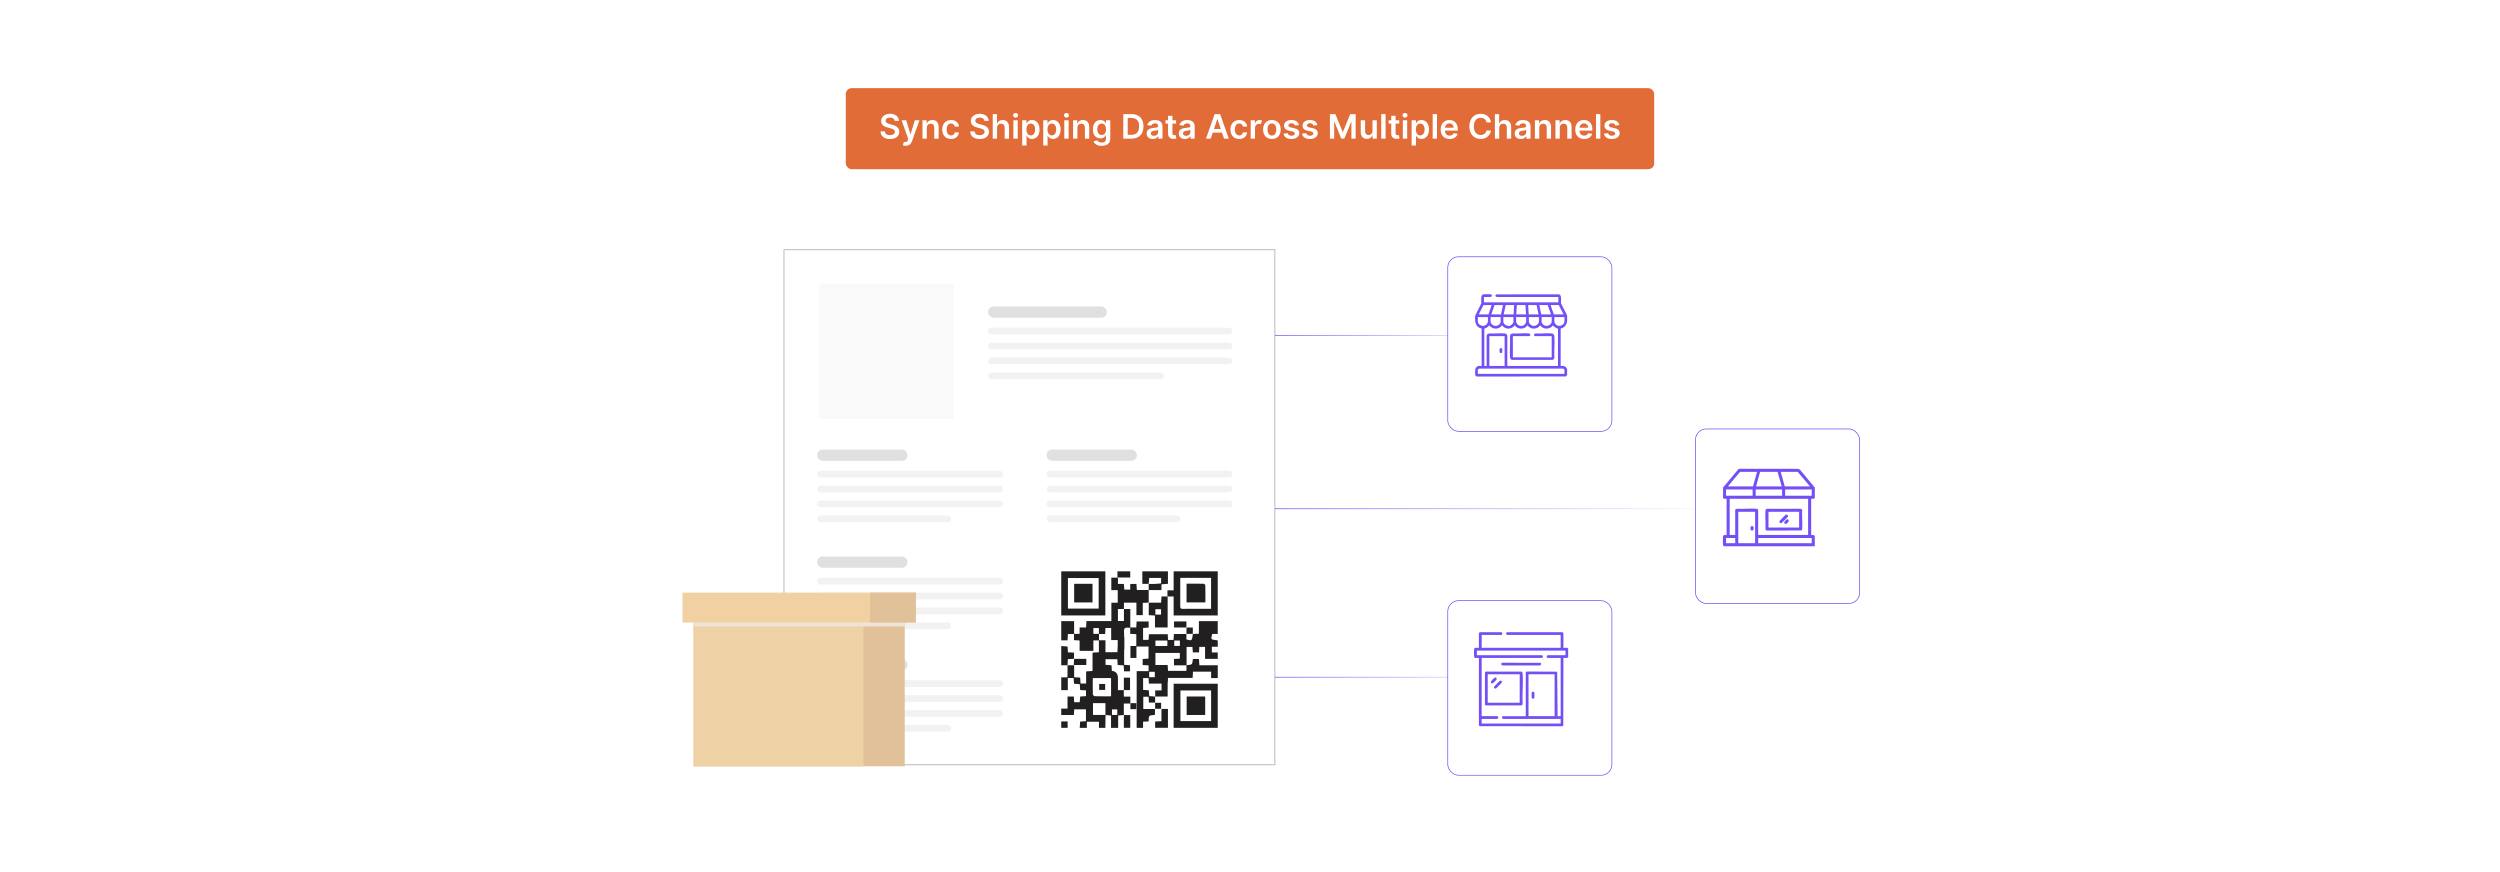 <?xml version="1.0" encoding="UTF-8"?>
<svg xmlns="http://www.w3.org/2000/svg" xmlns:xlink="http://www.w3.org/1999/xlink" viewBox="0 0 860 300">
  <defs>
    <linearGradient id="linear-gradient" x1="438.561" y1="175.01" x2="591.936" y2="175.01" gradientUnits="userSpaceOnUse">
      <stop offset="0" stop-color="#744ff6"/>
      <stop offset="1" stop-color="#744ff6" stop-opacity="0"/>
    </linearGradient>
    <linearGradient id="linear-gradient-2" y1="115.358" x2="523.864" y2="115.358" xlink:href="#linear-gradient"/>
    <linearGradient id="linear-gradient-3" y1="232.962" x2="523.864" y2="232.962" xlink:href="#linear-gradient"/>
    <filter id="drop-shadow-2" x="482.72" y="72.92" width="87.36" height="91.2" filterUnits="userSpaceOnUse">
      <feOffset dx="3" dy="3"/>
      <feGaussianBlur result="blur" stdDeviation="5"/>
      <feFlood flood-color="#000" flood-opacity=".07"/>
      <feComposite in2="blur" operator="in"/>
      <feComposite in="SourceGraphic"/>
    </filter>
    <filter id="drop-shadow-3" x="482.72" y="191.48" width="87.36" height="90.72" filterUnits="userSpaceOnUse">
      <feOffset dx="3" dy="3"/>
      <feGaussianBlur result="blur-2" stdDeviation="5"/>
      <feFlood flood-color="#000" flood-opacity=".07"/>
      <feComposite in2="blur-2" operator="in"/>
      <feComposite in="SourceGraphic"/>
    </filter>
    <filter id="drop-shadow-4" x="567.68" y="131.96" width="87.84" height="91.2" filterUnits="userSpaceOnUse">
      <feOffset dx="3" dy="3"/>
      <feGaussianBlur result="blur-3" stdDeviation="5"/>
      <feFlood flood-color="#000" flood-opacity=".07"/>
      <feComposite in2="blur-3" operator="in"/>
      <feComposite in="SourceGraphic"/>
    </filter>
  </defs>
  <g isolation="isolate">
    <g id="Layer_1" data-name="Layer 1">
      <rect y="0" width="860" height="300" fill="#fff"/>
      <g>
        <g>
          <rect x="269.691" y="85.925" width="168.87" height="177.167" fill="#fff" stroke="#a3a3a3" stroke-miterlimit="10" stroke-width=".25"/>
          <rect x="281.723" y="97.76" width="46.418" height="46.418" rx=".795" ry=".795" fill="#f9f9f9"/>
          <g>
            <rect x="339.901" y="105.431" width="40.832" height="3.858" rx="1.846" ry="1.846" fill="#e0e0e0"/>
            <rect x="339.901" y="112.728" width="84.046" height="2.323" rx="1.111" ry="1.111" fill="#f2f2f2"/>
            <rect x="339.901" y="117.85" width="84.046" height="2.323" rx="1.111" ry="1.111" fill="#f2f2f2"/>
            <rect x="339.901" y="122.972" width="84.046" height="2.323" rx="1.111" ry="1.111" fill="#f2f2f2"/>
            <rect x="339.901" y="128.094" width="60.574" height="2.323" rx="1.111" ry="1.111" fill="#f2f2f2"/>
          </g>
          <g>
            <rect x="281.113" y="154.647" width="31.057" height="3.858" rx="1.846" ry="1.846" fill="#e0e0e0"/>
            <rect x="281.113" y="161.943" width="63.926" height="2.323" rx="1.111" ry="1.111" fill="#f2f2f2"/>
            <rect x="281.113" y="167.065" width="63.926" height="2.323" rx="1.111" ry="1.111" fill="#f2f2f2"/>
            <rect x="281.113" y="172.187" width="63.926" height="2.323" rx="1.111" ry="1.111" fill="#f2f2f2"/>
            <rect x="281.113" y="177.309" width="46.073" height="2.323" rx="1.111" ry="1.111" fill="#f2f2f2"/>
          </g>
          <g>
            <rect x="281.113" y="191.444" width="31.057" height="3.858" rx="1.846" ry="1.846" fill="#e0e0e0"/>
            <rect x="281.113" y="198.74" width="63.926" height="2.323" rx="1.111" ry="1.111" fill="#f2f2f2"/>
            <rect x="281.113" y="203.862" width="63.926" height="2.323" rx="1.111" ry="1.111" fill="#f2f2f2"/>
            <rect x="281.113" y="208.984" width="63.926" height="2.323" rx="1.111" ry="1.111" fill="#f2f2f2"/>
            <rect x="281.113" y="214.106" width="46.073" height="2.323" rx="1.111" ry="1.111" fill="#f2f2f2"/>
          </g>
          <g>
            <rect x="281.113" y="226.713" width="31.057" height="3.858" rx="1.846" ry="1.846" fill="#e0e0e0"/>
            <rect x="281.113" y="234.01" width="63.926" height="2.323" rx="1.111" ry="1.111" fill="#f2f2f2"/>
            <rect x="281.113" y="239.131" width="63.926" height="2.323" rx="1.111" ry="1.111" fill="#f2f2f2"/>
            <rect x="281.113" y="244.253" width="63.926" height="2.323" rx="1.111" ry="1.111" fill="#f2f2f2"/>
            <rect x="281.113" y="249.375" width="46.073" height="2.323" rx="1.111" ry="1.111" fill="#f2f2f2"/>
          </g>
          <g>
            <rect x="360.021" y="154.647" width="31.057" height="3.858" rx="1.846" ry="1.846" fill="#e0e0e0"/>
            <rect x="360.021" y="161.943" width="63.926" height="2.323" rx="1.111" ry="1.111" fill="#f2f2f2"/>
            <rect x="360.021" y="167.065" width="63.926" height="2.323" rx="1.111" ry="1.111" fill="#f2f2f2"/>
            <rect x="360.021" y="172.187" width="63.926" height="2.323" rx="1.111" ry="1.111" fill="#f2f2f2"/>
            <rect x="360.021" y="177.309" width="46.073" height="2.323" rx="1.111" ry="1.111" fill="#f2f2f2"/>
          </g>
          <g>
            <path d="M408.147,218.061h-.026v.024h.026v-.024Z" fill="#221f20"/>
            <polygon points="386.604 245.965 386.598 245.966 386.598 245.972 386.604 245.965" fill="#221f20"/>
            <path d="M380.239,196.54h-15.171v15.171h15.171v-15.171ZM377.939,209.358h-10.573v-10.512h10.573v10.512Z" fill="#221f20"/>
            <path d="M403.73,250.374h15.171v-15.171h-15.171v15.171ZM406.068,237.518h10.554v10.537h-10.554v-10.537Z" fill="#221f20"/>
            <path d="M403.73,196.54v6.524h-2.132v2.123h2.132v6.524h15.171v-15.171h-15.171ZM416.611,209.431c-3.348,0-6.603-.011-9.859.008-.732.004-.749-.431-.747-.961.009-1.835.003-3.67.003-5.505v-4.179h10.603v10.637Z" fill="#221f20"/>
            <path d="M395.325,198.8h4.094v1.895c-.676.055-1.307.106-2.004.162v.005h-2.265v2.123h2.708v-.002h1.682v-1.975c.737-.06,1.4-.115,2.231-.183v-4.285h-8.809v4.302h2.189c.056-.661.112-1.324.173-2.042Z" fill="#221f20"/>
            <path d="M412.415,217.988c-.809.037-1.438.066-2.067.095-.28,2.357-.359,2.424-2.228,1.881v-1.878h-4.287c-.051.716-.097,1.346-.146,2.044h-1.889c-.032-.653-.062-1.252-.097-1.965h-6.464c-.042.621-.085,1.251-.133,1.957h-1.888v-4.102c.62-.041,1.217-.08,1.919-.127v-2.1h-4.142c-.04.668-.078,1.302-.124,2.059h-2.048v-6.348h-2.192v-2.189h4.295v4.299h2.188v-4.22c.776-.035,1.407-.064,2.038-.092v-4.34h-4.077c-.05-.754-.092-1.384-.14-2.097h-2.13v1.966h-2.047c-.04-.499-.082-1.024-.127-1.584v-.383h-2.06v-2.134h-2.279v4.268h2.207v4.355h-2.186v6.289h-8.575c-.048.799-.087,1.462-.131,2.207h-2.22v2.208h-1.892v-4.386h-4.426v6.607h2.163c.039-.714.073-1.345.118-2.185h2.108v2.115c.648.038,1.265.075,1.929.114v3.578h4.731v-3.602h1.898v4.082c-.802.049-1.435.088-2.185.134v6.283c-.785.063-1.45.116-2.205.177v4.168h-1.925c-.043-.725-.083-1.389-.124-2.06-.783-.043-1.416-.078-2.068-.114-.001-.013-.001-.023-.002-.035v-4.092h-2.276c.039-.716.073-1.347.114-2.102.717-.038,1.418-.075,2.12-.113v-2.123c-.725-.038-1.357-.071-2.099-.11-.043-.647-.085-1.277-.133-1.995-.736-.056-1.451-.11-2.166-.164v6.607h2.16v3.384c-.017.254-.033.506-.05.776h-2.11v4.405h2.258v-4.178h1.989c.055.679.106,1.309.161,1.99.695.047,1.32.089,1.968.134.048.754.088,1.383.13,2.031.768.039,1.399.071,2.013.102v1.985c-.698.048-1.329.091-2.001.137-.062.713-.117,1.339-.17,1.941h-1.896c-.042-.686-.077-1.281-.117-1.928h-2.175v4.15h-2.162v2.202h4.347c.043-.727.078-1.321.115-1.949h4.044v4.075c-.711.041-1.339.078-1.996.116-.055.798-.101,1.481-.148,2.163h2.447v-2.107h4.16v2.107h2.202c.022-1.466.045-2.932.067-4.397.616.048,1.232.097,1.891.149v4.249h2.447v-4.246c.694-.058,1.324-.11,1.955-.162-.002-1.32-.004-2.641-.006-3.961h2.248v-2.382h-2.251c-.001-.737-.002-1.473-.003-2.209h-2.018v-4.18q0-2.199-2.1-2.473c-.031-.579-.063-1.175-.103-1.906-.679-.054-1.342-.106-2.065-.164v-1.938h4.058c.041.638.082,1.27.13,2.014.66.038,1.293.075,2.048.119.044.661.088,1.326.137,2.057h2.06v-2.099c-.625-.049-1.254-.099-2.027-.16v-5.281h.072v-4.253h-.081c.013-.573.02-1.145-.038-1.71-.116-1.141.224-1.693,1.442-1.5.221.035.456-.024.686-.047v2.14c.691.041,1.322.079,2.101.126v4.057h-2.018v4.117h2.064v-3.928h4.154v4.149c-.675.042-1.309.081-2.016.125v2.095c.651.036,1.315.073,2.037.113v1.983h-4.095v8.124h-.006v11.382h2.202v-2.122c.636-.032,1.231-.062,1.926-.098.067-.637-.084-1.465.258-1.829.348-.37,1.182-.282,1.905-.412v-2.026h-4.014v-4.225h1.829c.04.679.076,1.314.118,2.031h2.129v-2.074c-.634-.051-1.269-.102-2.024-.164-.052-.625-.104-1.254-.168-2.027-.613-.03-1.238-.06-1.947-.095v-4.085h1.891c.033.611.065,1.206.103,1.914h4.354v2.319h-2.183c0,.706,0,1.411 0,2.115h4.279v-2.115h-0v-2.319h.018c.034-.609.068-1.204.11-1.954h8.465c.045-.776.081-1.403.125-2.167h6.239v2.205h2.279v-4.407h-6.311c-.063-.861-.11-1.494-.158-2.145h-2.078c-.215,1.962-.222,1.979-2.171,2.124v-6.279h2.01c.051.677.096,1.267.143,1.876h2.127c.034-.681.064-1.271.096-1.9h1.978v4.122h4.363v-2.202h-2.032v-1.958h2.032v-2.202c-2.439-.245-2.452-.259-1.897-2.202h1.897v-4.405h-6.486v4.319ZM382.515,244.037h1.831v1.893h-1.831v-1.893ZM376.117,218.055v-2.009h1.901v2.009h-1.901ZM380.267,245.935c-1.4.001-2.8.001-4.277.001v-4.051h4.277v4.05ZM382.206,233.248v6.278c-1.924,0-3.788.023-5.649-.03-.22-.006-.608-.419-.615-.651-.051-1.825-.028-3.651-.028-5.597h6.292ZM384.498,222.395h-.012c-.036.673-.068,1.272-.104,1.958h-4.107v-4.104c-.821,0-1.522,0-2.221,0,0-.719.001-1.438.001-2.156h2.108c.044-.711.083-1.342.127-2.058h1.954v4.155h2.254v2.206ZM386.63,213.634h-2.066v-4.132h2.066v4.132ZM403.94,220.341h1.935v1.868h-1.935v-1.868ZM397.478,220.353h4.068c.022.361.051.642.052.923 0.0.28-.029.561-.051.937h-4.07v-1.861ZM397.252,232.962h-1.937v-1.856h1.937v1.856ZM408.138,230.783h-6.339c-.043-.682-.081-1.277-.128-2.02h-4.205v-4.147h8.397v1.945c-.731.042-1.393.08-2.018.116v2.19h4.293c-.001.624-.001,1.247-.001,1.916Z" fill="#221f20"/>
            <path d="M399.543,248.079c-.775.042-1.402.076-2.175.119v2.176h4.405v-6.505h-2.229v4.21Z" fill="#221f20"/>
            <polygon points="386.598 245.972 386.604 245.972 386.604 245.966 386.598 245.972" fill="#221f20"/>
            <path d="M386.601,250.374h2.202v-4.402c-.776,0-1.488,0-2.199,0-.001,1.467-.002,2.934-.003,4.401Z" fill="#221f20"/>
            <path d="M388.803,198.664v-2.123h-4.405v2.123h4.405Z" fill="#221f20"/>
            <path d="M365.067,250.374h2.202v-2.202h-2.202v2.202Z" fill="#221f20"/>
            <path d="M386.61,237.386h-.024v.027h.024v-.027Z" fill="#221f20"/>
            <path d="M388.733,233.108h-2.124v4.278h2.124v-4.278Z" fill="#221f20"/>
            <path d="M397.36,239.62c.009.001.018.001.027.002v-.024h-.027v.022Z" fill="#221f20"/>
            <path d="M388.868,243.943h2.064v-2.058h-2.064v2.058Z" fill="#221f20"/>
            <path d="M399.424,241.759h-2.064v2.058h2.064v-2.058Z" fill="#221f20"/>
            <path d="M397.306,211.746v4.1h4.361v-10.653h-2.098c-.051.67-.1,1.301-.163,2.133h-4.232v4.282c.753.049,1.385.09,2.131.138ZM397.442,209.559h1.954v1.873h-1.954v-1.873Z" fill="#221f20"/>
            <path d="M395.15,207.326h.024v-.026c-.008 0-.016.001-.024.001v.025h0Z" fill="#221f20"/>
            <path d="M403.865,213.773v2.083h4.261v-2.083h-4.261Z" fill="#221f20"/>
            <path d="M408.126,215.857v.024h0c.009,0,.018,0,.027,0,0-.008 0-.016 0-.024h-.027Z" fill="#221f20"/>
            <path d="M410.349,218.082c.001-.008.002-.013.003-.021h-.023v.022c.007-0.0.014-.001.02-.001Z" fill="#221f20"/>
            <path d="M410.329,215.881h-2.176c-.002.727-.004,1.453-.005,2.18.727,0,1.454-0,2.182-0v-2.18Z" fill="#221f20"/>
            <path d="M373.691,228.751v-2.103c-1.407,0-2.803,0-4.199,0-.037.672-.075,1.344-.117,2.103h4.316Z" fill="#221f20"/>
            <path d="M369.465,226.649h.027c.001-.008.001-.016.001-.024-.009.001-.019.001-.028.002v.023h-0Z" fill="#221f20"/>
            <path d="M380.175,235.282h-2.057v2.052h2.057v-2.052Z" fill="#221f20"/>
            <path d="M375.826,200.826h-6.319v6.412h6.319v-6.412Z" fill="#221f20"/>
            <path d="M408.21,245.954h6.376v-6.356h-6.376v6.356Z" fill="#221f20"/>
            <path d="M414.629,201.374c-.005-.201-.376-.56-.583-.565-1.938-.044-3.878-.026-5.876-.026v6.442h6.486c0-1.971.018-3.912-.027-5.851Z" fill="#221f20"/>
          </g>
          <g>
            <rect x="238.606" y="214.151" width="72.621" height="49.464" fill="#e0c199"/>
            <rect x="238.606" y="214.151" width="58.42" height="49.464" fill="#eed1a5"/>
            <rect x="234.778" y="203.862" width="80.276" height="10.289" fill="#f1d0a1"/>
            <rect x="238.606" y="214.151" width="72.621" height="1.353" fill="#eee4d6" mix-blend-mode="multiply"/>
            <rect x="299.276" y="203.862" width="15.779" height="10.289" fill="#e0c199"/>
          </g>
        </g>
        <line x1="438.561" y1="175.01" x2="591.936" y2="175.01" fill="#fff" stroke="url(#linear-gradient)" stroke-miterlimit="10" stroke-width=".25"/>
        <line x1="438.561" y1="115.358" x2="523.864" y2="115.358" fill="#fff" stroke="url(#linear-gradient-2)" stroke-miterlimit="10" stroke-width=".25"/>
        <line x1="438.561" y1="232.962" x2="523.864" y2="232.962" fill="#fff" stroke="url(#linear-gradient-3)" stroke-miterlimit="10" stroke-width=".25"/>
        <g>
          <rect x="495.025" y="85.324" width="56.464" height="60.068" rx="3.736" ry="3.736" fill="#fff" filter="url(#drop-shadow-2)" stroke="#744ff6" stroke-miterlimit="10" stroke-width=".25"/>
          <g>
            <path d="M539.095,128.974c-.131.242-.217.421-.492.528l-30.561.025c-.297-.075-.522-.292-.576-.598-.076-.428-.055-1.824.116-2.204.131-.291.694-.841,1.013-.841h1.082l.001-12.76-.061-.124c-2.153-.467-2.294-2.533-2.161-4.382l2.068-4.173c.195-.888-.442-3.031.869-3.209.387-.053,2.113-.071,2.465-.004.325.062.474.544.216.769-.031.027-.32.156-.338.156h-2.256v1.761l.093.093h25.401l.093-.093v-1.761h-21.168c-.035,0-.33-.142-.369-.187-.204-.234-.09-.558.154-.708l21.572-.005c1.173.247.578,2.349.767,3.187l2.072,4.076v1.977c-.071.285-.102.534-.201.818-.302.866-1.067,1.499-1.963,1.683l-.061.124.001,12.76h1.082c.11,0,.609.303.71.402.212.207.322.506.433.772v1.915ZM513.137,104.938h-2.812l-1.638,3.213h3.337l1.113-3.213ZM517.031,104.938h-2.905l-1.113,3.213h3.337l.68-3.213ZM520.862,104.938h-2.905l-.68,3.213h3.399l.185-3.213ZM524.756,104.938h-2.967l-.185,3.213h3.337l-.185-3.213ZM528.588,104.938h-2.905l.185,3.213h3.399l-.68-3.213ZM532.42,104.938h-2.905l.68,3.213h3.337l-1.113-3.213ZM537.859,108.151l-1.638-3.213h-2.812l1.113,3.213h3.337ZM511.839,109.078h-3.461v1.39c0,1.605,2.315,2.303,3.201.853.049-.08.26-.495.26-.544v-1.699ZM516.227,109.078h-3.461v1.452c0,1.523,2.275,2.214,3.177.829.075-.116.284-.534.284-.643v-1.637ZM520.615,109.078h-3.461v1.514c0,.998,1.195,1.656,2.118,1.499.528-.09,1.343-.834,1.343-1.376v-1.637ZM525.003,109.078h-3.461v1.576c0,.077.167.485.22.583.652,1.193,2.423,1.171,3.044-.038.042-.082.197-.489.197-.545v-1.576ZM529.391,109.078h-3.461v1.637c0,.542.816,1.286,1.343,1.376.922.156,2.118-.501,2.118-1.499v-1.514ZM533.779,109.078h-3.461v1.637c0,.109.209.528.284.643.902,1.385,3.177.695,3.177-.829v-1.452ZM538.168,109.078h-3.461v1.699c0,.049.211.464.26.544.887,1.45,3.201.752,3.201-.853v-1.39ZM535.943,125.885v-12.821c-.68-.248-1.28-.526-1.7-1.142-1.105,1.472-3.307,1.528-4.388,0-1.107,1.482-3.302,1.52-4.388,0-1.062,1.502-3.329,1.499-4.388,0-1.087,1.521-3.283,1.48-4.388,0-1.081,1.528-3.282,1.472-4.388,0-.419.616-1.019.894-1.7,1.142v12.821h.803v-10.473c0-.281.536-.735.841-.704,1.709.082,3.556-.133,5.249-.01.34.025.602.07.823.351.042.053.194.323.194.362v10.473h17.429ZM517.587,115.628h-5.253v10.257h5.253v-10.257ZM538.168,128.603v-1.39c0-.137-.402-.473-.584-.405h-28.621c-.182-.069-.584.268-.584.405v1.39h29.789Z" fill="#744ff6"/>
            <path d="M520.43,115.628v7.291h13.35v-7.291h-5.779c-.272,0-.58-.833.247-.927,1.762.145,3.838-.194,5.562-0.0.575.065.848.394.898.955.21,2.337-.162,4.985-.002,7.356-.04.369-.234.637-.573.786h-14.12c-.462-.173-.545-.655-.576-1.093-.154-2.244.123-4.663.001-6.926.049-.616.246-.987.898-1.079,1.762.145,3.838-.194,5.562 0.0.349.039.63.251.514.635-.017.056-.247.291-.266.291h-5.717Z" fill="#744ff6"/>
            <path d="M516.273,119.716c.112-.016.343.091.415.177.134.159.134,1.097.068,1.299-.135.414-.846.412-.903-.217-.038-.417-.111-1.183.419-1.259Z" fill="#744ff6"/>
          </g>
        </g>
        <g>
          <rect x="495.025" y="203.626" width="56.464" height="60.068" rx="3.736" ry="3.736" fill="#fff" filter="url(#drop-shadow-3)" stroke="#744ff6" stroke-miterlimit="10" stroke-width=".25"/>
          <g>
            <path d="M516.519,217.48c.423.145.315.948-.032.948h-6.794v4.424h27.175v-4.424h-18.422c-.029,0-.263-.174-.289-.217-.185-.308-.005-.512.194-.731h19.149c.11.076.316.278.316.411v4.961h1.359c.044,0,.221.266.284.316v2.844c-.064.05-.24.316-.284.316h-1.359l-.042,23.183c-.06.23-.258.337-.492.329l-28.224-.032c-.239-.074-.31-.342-.315-.57l.002-22.911h-1.359c-.142,0-.274-.394-.287-.534-.049-.527-.071-2.036.007-2.527.017-.107.205-.414.281-.414h1.359v-4.835c.03-.262.097-.391.316-.537h7.457ZM538.511,223.799h-30.461v1.58h22.34c.138,0,.383.326.392.484.009.162-.179.464-.329.464h-20.76v19.939l.095.095h5.372c.108,0,.283.358.258.509-.03.181-.276.439-.448.439h-5.277v1.58h27.175v-1.58h-19.749c-.545,0-.499-.948-.126-.948h7.773l.095-.095v-14.914c0-.145.362-.408.534-.351l10.066.051.21.169.154,15.14h.948l.095-.095v-19.939h-4.519c-.255,0-.36-.509-.225-.731.026-.043.26-.217.289-.217h6.098v-1.58ZM534.782,231.952h-8.974v14.409h8.974v-14.409Z" fill="#744ff6"/>
            <path d="M511.192,231.017l12.219.015c.335.137.355.438.379.759.237,3.289-.185,6.861-.001,10.18-.025.301-.071.572-.378.696h-12.267c-.18-.088-.342-.217-.317-.442l.001-10.814c.003-.203.189-.332.364-.394ZM522.775,231.952h-10.996v9.796h10.996v-9.796Z" fill="#744ff6"/>
            <path d="M516.69,227.984l13.225.02c.435.371.16.943-.407.917h-12.455c-.583.035-.863-.61-.363-.937Z" fill="#744ff6"/>
            <path d="M527.308,237.905c.345-.045.499.221.526.522.028.316.046,1.36-.017,1.633-.096.419-.776.412-.906-.015-.067-.22-.06-1.472-.013-1.726.04-.215.186-.384.41-.414Z" fill="#744ff6"/>
            <path d="M516.058,234.177c.489-.113.796.306.524.714l-1.924,1.93c-.446.257-.902-.218-.659-.659.41-.313,1.679-1.898,2.059-1.985Z" fill="#744ff6"/>
            <path d="M514.402,233.054c.312 0.0.523.259.473.567-.042.261-1.274,1.485-1.548,1.485-.265-0-.496-.265-.479-.532.015-.242.949-1.198,1.174-1.359.1-.071.258-.161.38-.161Z" fill="#744ff6"/>
          </g>
        </g>
        <g>
          <rect x="580.244" y="144.554" width="56.464" height="60.068" rx="3.736" ry="3.736" fill="#fff" filter="url(#drop-shadow-4)" stroke="#744ff6" stroke-miterlimit="10" stroke-width=".25"/>
          <g>
            <path d="M624.29,167.712v3.552c-.277.48-.779.301-1.25.329v12.432c.51.001.955-.115,1.25.395v3.486h-31.19c-.187-.158-.345-.147-.391-.432-.061-.383-.067-2.664.01-3.008.123-.547.816-.446,1.236-.441v-12.432c-.424-.038-1.011.165-1.221-.325l.002-3.557,5.302-6.343.231-.098,20.512.01.475.38,5.033,6.052ZM604.418,162.319h-5.823c-1.405,1.653-2.835,3.303-4.178,4.999h8.62l1.382-4.999ZM604.089,167.318h8.817l-1.42-5.003-6.013.007-1.385,4.996ZM622.579,167.318l-.132-.23-4.046-4.769h-5.823l1.382,4.999h8.62ZM602.904,170.541v-2.072l-.099-.099h-9.048v2.171h9.146ZM613.038,168.37h-9.081v2.171h9.081v-2.171ZM623.237,168.37h-9.048l-.099.099v2.072h9.146v-2.171ZM621.987,171.593h-26.979v12.432h1.908v-8.649c0-.153.396-.376.558-.363,2.156.157,4.595-.203,6.717-.002.182.017.622.151.622.365v8.649h17.174v-12.432ZM603.76,176.066h-5.79v10.787h5.79v-10.787ZM596.916,185.077h-3.159v1.776h3.159v-1.776ZM623.237,185.077h-18.424v1.776h18.424v-1.776Z" fill="#744ff6"/>
            <path d="M607.822,175.029l11.503-.019c.322-.013.601.244.624.561-.145,2.054.188,4.361.002,6.385-.022.236-.069.378-.267.522l-11.813.037c-.43.023-.527-.331-.559-.691.129-1.961-.162-4.119 0-6.056.031-.374.091-.663.511-.739ZM618.894,176.066h-10.43l-.099.099v5.295h10.528v-5.394Z" fill="#744ff6"/>
            <path d="M602.625,180.944c.934-.151.834,1.991-.181,1.533-.377-.17-.468-1.429.181-1.533Z" fill="#744ff6"/>
            <path d="M614.528,177.006c.395-.022.741.494.448.833l-2.033,2.045c-.497.263-1.041-.231-.724-.724.147-.229,1.755-1.835,2.001-2.012.093-.067.191-.136.309-.142Z" fill="#744ff6"/>
            <path d="M614.731,178.641c.429-.078.708.321.58.717-.032.099-.682.783-.761.817-.442.188-.909-.158-.76-.626.051-.159.782-.879.941-.907Z" fill="#744ff6"/>
          </g>
        </g>
      </g>
      <g>
        <rect x="290.96" y="30.323" width="278.081" height="27.885" rx="2.022" ry="2.022" fill="#e16c37"/>
        <g>
          <path d="M306.185,40.433c-.956,0-1.524.466-1.528,1.1-.008.705.742.997,1.434,1.162l.791.198c1.269.301,2.476.968,2.481,2.431-.004,1.487-1.178,2.497-3.201,2.497-1.965,0-3.213-.944-3.275-2.621h1.504c.061.886.803,1.315,1.759,1.315.997,0,1.681-.482,1.685-1.203-.004-.655-.606-.94-1.516-1.17l-.96-.247c-1.388-.358-2.249-1.055-2.249-2.266-.004-1.491,1.326-2.488,3.098-2.488,1.796,0,3.011,1.009,3.041,2.435h-1.471c-.078-.717-.68-1.141-1.59-1.141Z" fill="#fff"/>
          <path d="M310.585,49.987l.346-1.195c.651.19,1.083.132,1.364-.565l.148-.404-2.295-6.46h1.582l1.458,4.779h.066l1.462-4.779h1.586l-2.555,7.152c-.354.997-1.071,1.64-2.225,1.64-.436,0-.77-.099-.94-.169Z" fill="#fff"/>
          <path d="M318.822,47.692h-1.492v-6.328h1.426v1.075h.074c.288-.705.939-1.158,1.887-1.158,1.306,0,2.171.865,2.167,2.381v4.029h-1.491v-3.798c0-.845-.461-1.352-1.232-1.352-.787,0-1.339.527-1.339,1.442v3.708Z" fill="#fff"/>
          <path d="M324.129,44.553c0-1.933,1.17-3.272,3.024-3.272,1.545,0,2.616.902,2.719,2.274h-1.425c-.115-.61-.556-1.071-1.273-1.071-.919,0-1.533.766-1.533,2.043,0,1.294.602,2.072,1.533,2.072.655,0,1.145-.391,1.273-1.071h1.425c-.107,1.343-1.121,2.287-2.71,2.287-1.891,0-3.032-1.347-3.032-3.263Z" fill="#fff"/>
          <path d="M337.035,40.433c-.956,0-1.524.466-1.528,1.1-.008.705.742.997,1.434,1.162l.791.198c1.269.301,2.476.968,2.481,2.431-.004,1.487-1.178,2.497-3.201,2.497-1.965,0-3.213-.944-3.275-2.621h1.504c.061.886.803,1.315,1.759,1.315.997,0,1.681-.482,1.685-1.203-.004-.655-.606-.94-1.516-1.17l-.96-.247c-1.388-.358-2.249-1.055-2.249-2.266-.004-1.491,1.326-2.488,3.098-2.488,1.796,0,3.011,1.009,3.041,2.435h-1.471c-.078-.717-.68-1.141-1.59-1.141Z" fill="#fff"/>
          <path d="M342.993,47.692h-1.492v-8.438h1.458v3.185h.074c.292-.717.911-1.158,1.883-1.158,1.315,0,2.179.853,2.179,2.381v4.029h-1.491v-3.798c0-.853-.461-1.352-1.244-1.352-.799,0-1.368.527-1.368,1.442v3.708Z" fill="#fff"/>
          <path d="M348.493,39.659c0-.449.387-.811.865-.811.474,0,.861.362.861.811,0,.445-.387.808-.861.808-.478,0-.865-.363-.865-.808ZM348.608,41.364h1.492v6.328h-1.492v-6.328Z" fill="#fff"/>
          <path d="M351.631,41.364h1.467v1.046h.086c.227-.457.692-1.129,1.809-1.129,1.463,0,2.612,1.145,2.612,3.255,0,2.084-1.117,3.267-2.608,3.267-1.088,0-1.578-.647-1.813-1.108h-.061v3.37h-1.492v-8.701ZM354.581,46.58c.984,0,1.503-.865,1.503-2.052,0-1.178-.511-2.023-1.503-2.023-.96,0-1.487.795-1.487,2.023s.536,2.052,1.487,2.052Z" fill="#fff"/>
          <path d="M358.873,41.364h1.467v1.046h.086c.227-.457.692-1.129,1.809-1.129,1.463,0,2.612,1.145,2.612,3.255,0,2.084-1.117,3.267-2.608,3.267-1.088,0-1.578-.647-1.813-1.108h-.061v3.37h-1.492v-8.701ZM361.824,46.58c.984,0,1.503-.865,1.503-2.052,0-1.178-.511-2.023-1.503-2.023-.96,0-1.487.795-1.487,2.023s.536,2.052,1.487,2.052Z" fill="#fff"/>
          <path d="M366.002,39.659c0-.449.387-.811.865-.811.474,0,.861.362.861.811,0,.445-.387.808-.861.808-.478,0-.865-.363-.865-.808ZM366.117,41.364h1.492v6.328h-1.492v-6.328Z" fill="#fff"/>
          <path d="M370.631,47.692h-1.492v-6.328h1.426v1.075h.074c.288-.705.939-1.158,1.887-1.158,1.306,0,2.171.865,2.167,2.381v4.029h-1.491v-3.798c0-.845-.461-1.352-1.232-1.352-.787,0-1.339.527-1.339,1.442v3.708Z" fill="#fff"/>
          <path d="M376.168,48.599l1.343-.325c.181.346.577.77,1.475.77.849,0,1.467-.383,1.467-1.289v-1.199h-.074c-.231.466-.737,1.046-1.821,1.046-1.458,0-2.608-1.03-2.608-3.094,0-2.081,1.149-3.226,2.612-3.226,1.117,0,1.59.672,1.817,1.129h.083v-1.046h1.471v6.431c0,1.594-1.261,2.377-2.97,2.377-1.611,0-2.522-.712-2.793-1.574ZM380.461,44.499c0-1.199-.527-1.994-1.487-1.994-.993,0-1.504.845-1.504,1.994,0,1.166.519,1.932,1.504,1.932.952,0,1.487-.725,1.487-1.932Z" fill="#fff"/>
          <path d="M386.404,47.692v-8.438h2.917c2.513,0,4.038,1.582,4.038,4.21,0,2.637-1.524,4.227-4.095,4.227h-2.859ZM389.19,46.37c1.759,0,2.653-.964,2.653-2.905,0-1.932-.894-2.888-2.608-2.888h-1.302v5.793h1.256Z" fill="#fff"/>
          <path d="M394.442,45.916c0-1.425,1.174-1.792,2.402-1.924,1.116-.12,1.565-.14,1.565-.568v-.025c0-.622-.379-.977-1.071-.977-.729,0-1.149.371-1.297.804l-1.393-.198c.33-1.154,1.351-1.747,2.682-1.747,1.207,0,2.571.503,2.571,2.175v4.235h-1.434v-.869h-.049c-.272.531-.865.997-1.858.997-1.207,0-2.118-.659-2.118-1.904ZM398.414,45.422v-.746c-.194.156-.977.255-1.368.309-.667.095-1.165.334-1.165.906,0,.548.445.832,1.067.832.898,0,1.467-.597,1.467-1.302Z" fill="#fff"/>
          <path d="M404.561,42.518h-1.248v3.271c0,.602.301.733.676.733.185,0,.354-.037.436-.058l.252,1.165c-.161.054-.453.136-.877.148-1.121.033-1.986-.552-1.978-1.743v-3.518h-.898v-1.154h.898v-1.516h1.491v1.516h1.248v1.154Z" fill="#fff"/>
          <path d="M405.51,45.916c0-1.425,1.174-1.792,2.402-1.924,1.116-.12,1.565-.14,1.565-.568v-.025c0-.622-.379-.977-1.071-.977-.729,0-1.149.371-1.297.804l-1.393-.198c.33-1.154,1.351-1.747,2.682-1.747,1.207,0,2.571.503,2.571,2.175v4.235h-1.434v-.869h-.049c-.272.531-.865.997-1.858.997-1.207,0-2.118-.659-2.118-1.904ZM409.482,45.422v-.746c-.194.156-.977.255-1.368.309-.667.095-1.165.334-1.165.906,0,.548.445.832,1.067.832.898,0,1.467-.597,1.467-1.302Z" fill="#fff"/>
          <path d="M414.865,47.692l2.971-8.438h1.887l2.975,8.438h-1.631l-.701-2.081h-3.172l-.696,2.081h-1.631ZM419.953,44.384l-1.141-3.399h-.066l-1.141,3.399h2.348Z" fill="#fff"/>
          <path d="M423.269,44.553c0-1.933,1.17-3.272,3.024-3.272,1.545,0,2.616.902,2.719,2.274h-1.425c-.115-.61-.556-1.071-1.273-1.071-.919,0-1.533.766-1.533,2.043,0,1.294.602,2.072,1.533,2.072.655,0,1.145-.391,1.273-1.071h1.425c-.107,1.343-1.121,2.287-2.711,2.287-1.891,0-3.032-1.347-3.032-3.263Z" fill="#fff"/>
          <path d="M430.237,41.364h1.447v1.055h.065c.231-.733.832-1.145,1.562-1.145.342,0,.626.091.849.231l-.461,1.236c-.161-.074-.347-.132-.59-.132-.778,0-1.38.565-1.38,1.364v3.72h-1.492v-6.328Z" fill="#fff"/>
          <path d="M434.499,44.553c0-1.961,1.179-3.272,3.032-3.272s3.032,1.31,3.032,3.272c0,1.956-1.179,3.263-3.032,3.263s-3.032-1.306-3.032-3.263ZM439.052,44.549c0-1.158-.503-2.084-1.513-2.084-1.025,0-1.528.927-1.528,2.084s.503,2.072,1.528,2.072c1.01,0,1.513-.915,1.513-2.072Z" fill="#fff"/>
          <path d="M445.462,43.185c-.115-.416-.477-.791-1.166-.791-.622,0-1.096.297-1.092.725-.004.367.252.589.894.733l1.079.231c1.195.259,1.775.811,1.78,1.714-.005,1.199-1.121,2.019-2.703,2.019-1.553,0-2.529-.688-2.715-1.85l1.454-.14c.128.568.573.865,1.257.865.709,0,1.179-.326,1.179-.758,0-.358-.273-.593-.854-.721l-1.079-.227c-1.216-.252-1.784-.861-1.78-1.784-.004-1.17,1.034-1.92,2.559-1.92,1.483,0,2.341.684,2.546,1.755l-1.359.148Z" fill="#fff"/>
          <path d="M451.828,43.185c-.115-.416-.477-.791-1.166-.791-.622,0-1.096.297-1.092.725-.004.367.252.589.894.733l1.079.231c1.195.259,1.775.811,1.78,1.714-.005,1.199-1.121,2.019-2.703,2.019-1.553,0-2.529-.688-2.715-1.85l1.454-.14c.128.568.573.865,1.257.865.709,0,1.179-.326,1.179-.758,0-.358-.273-.593-.854-.721l-1.079-.227c-1.216-.252-1.784-.861-1.78-1.784-.004-1.17,1.034-1.92,2.559-1.92,1.483,0,2.341.684,2.546,1.755l-1.359.148Z" fill="#fff"/>
          <path d="M459.367,39.255l2.505,6.114h.099l2.505-6.114h1.87v8.438h-1.467v-5.797h-.078l-2.332,5.772h-1.096l-2.332-5.784h-.078v5.809h-1.467v-8.438h1.871Z" fill="#fff"/>
          <path d="M472.129,41.364h1.491v6.328h-1.446v-1.125h-.066c-.288.709-.955,1.207-1.903,1.207-1.244,0-2.109-.861-2.109-2.381v-4.029h1.492v3.798c0,.804.477,1.31,1.194,1.31.659,0,1.348-.478,1.348-1.442v-3.667Z" fill="#fff"/>
          <path d="M476.641,47.692h-1.492v-8.438h1.492v8.438Z" fill="#fff"/>
          <path d="M481.331,42.518h-1.248v3.271c0,.602.301.733.676.733.185,0,.354-.037.436-.058l.251,1.165c-.16.054-.453.136-.877.148-1.121.033-1.986-.552-1.978-1.743v-3.518h-.898v-1.154h.898v-1.516h1.491v1.516h1.248v1.154Z" fill="#fff"/>
          <path d="M482.462,39.659c0-.449.387-.811.865-.811.474,0,.86.362.86.811,0,.445-.387.808-.86.808-.478,0-.865-.363-.865-.808ZM482.577,41.364h1.491v6.328h-1.491v-6.328Z" fill="#fff"/>
          <path d="M485.6,41.364h1.467v1.046h.086c.227-.457.692-1.129,1.809-1.129,1.463,0,2.612,1.145,2.612,3.255,0,2.084-1.116,3.267-2.607,3.267-1.088,0-1.578-.647-1.813-1.108h-.061v3.37h-1.491v-8.701ZM488.55,46.58c.984,0,1.503-.865,1.503-2.052,0-1.178-.511-2.023-1.503-2.023-.96,0-1.487.795-1.487,2.023s.535,2.052,1.487,2.052Z" fill="#fff"/>
          <path d="M494.334,47.692h-1.492v-8.438h1.492v8.438Z" fill="#fff"/>
          <path d="M495.593,44.565c0-1.953,1.183-3.284,2.995-3.284,1.558,0,2.893.977,2.893,3.197v.457h-4.408c.012,1.083.65,1.718,1.614,1.718.643,0,1.138-.28,1.339-.816l1.393.157c-.264,1.1-1.277,1.821-2.752,1.821-1.907,0-3.073-1.265-3.073-3.251ZM500.051,43.931c-.009-.861-.585-1.487-1.442-1.487-.89,0-1.487.68-1.532,1.487h2.975Z" fill="#fff"/>
          <path d="M511.362,42.102c-.177-1.009-.981-1.59-2.006-1.59-1.381,0-2.353,1.059-2.353,2.962,0,1.937.981,2.962,2.348,2.962,1.01,0,1.817-.557,2.011-1.545l1.541.008c-.235,1.611-1.565,2.909-3.572,2.909-2.225,0-3.864-1.611-3.864-4.334,0-2.728,1.66-4.334,3.864-4.334,1.871,0,3.312,1.087,3.572,2.962h-1.541Z" fill="#fff"/>
          <path d="M515.73,47.692h-1.492v-8.438h1.459v3.185h.074c.292-.717.91-1.158,1.883-1.158,1.315,0,2.179.853,2.179,2.381v4.029h-1.491v-3.798c0-.853-.461-1.352-1.244-1.352-.799,0-1.367.527-1.367,1.442v3.708Z" fill="#fff"/>
          <path d="M521.048,45.916c0-1.425,1.175-1.792,2.402-1.924,1.116-.12,1.565-.14,1.565-.568v-.025c0-.622-.379-.977-1.071-.977-.73,0-1.149.371-1.298.804l-1.393-.198c.33-1.154,1.352-1.747,2.683-1.747,1.207,0,2.57.503,2.57,2.175v4.235h-1.434v-.869h-.05c-.272.531-.865.997-1.857.997-1.207,0-2.118-.659-2.118-1.904ZM525.019,45.422v-.746c-.193.156-.977.255-1.368.309-.667.095-1.165.334-1.165.906,0,.548.444.832,1.066.832.898,0,1.467-.597,1.467-1.302Z" fill="#fff"/>
          <path d="M529.499,47.692h-1.492v-6.328h1.426v1.075h.074c.288-.705.94-1.158,1.887-1.158,1.307,0,2.172.865,2.167,2.381v4.029h-1.491v-3.798c0-.845-.461-1.352-1.231-1.352-.787,0-1.339.527-1.339,1.442v3.708Z" fill="#fff"/>
          <path d="M536.568,47.692h-1.491v-6.328h1.426v1.075h.074c.288-.705.939-1.158,1.887-1.158,1.306,0,2.171.865,2.167,2.381v4.029h-1.491v-3.798c0-.845-.462-1.352-1.232-1.352-.787,0-1.339.527-1.339,1.442v3.708Z" fill="#fff"/>
          <path d="M541.875,44.565c0-1.953,1.183-3.284,2.996-3.284,1.557,0,2.892.977,2.892,3.197v.457h-4.408c.013,1.083.651,1.718,1.615,1.718.643,0,1.137-.28,1.339-.816l1.393.157c-.264,1.1-1.277,1.821-2.752,1.821-1.908,0-3.074-1.265-3.074-3.251ZM546.333,43.931c-.008-.861-.585-1.487-1.441-1.487-.891,0-1.487.68-1.533,1.487h2.975Z" fill="#fff"/>
          <path d="M550.511,47.692h-1.491v-8.438h1.491v8.438Z" fill="#fff"/>
          <path d="M555.684,43.185c-.115-.416-.477-.791-1.166-.791-.622,0-1.096.297-1.092.725-.004.367.252.589.894.733l1.079.231c1.195.259,1.775.811,1.78,1.714-.005,1.199-1.121,2.019-2.703,2.019-1.553,0-2.529-.688-2.715-1.85l1.454-.14c.128.568.573.865,1.257.865.709,0,1.179-.326,1.179-.758,0-.358-.273-.593-.854-.721l-1.079-.227c-1.216-.252-1.784-.861-1.78-1.784-.004-1.17,1.034-1.92,2.559-1.92,1.483,0,2.341.684,2.546,1.755l-1.359.148Z" fill="#fff"/>
        </g>
      </g>
    </g>
  </g>
</svg>
